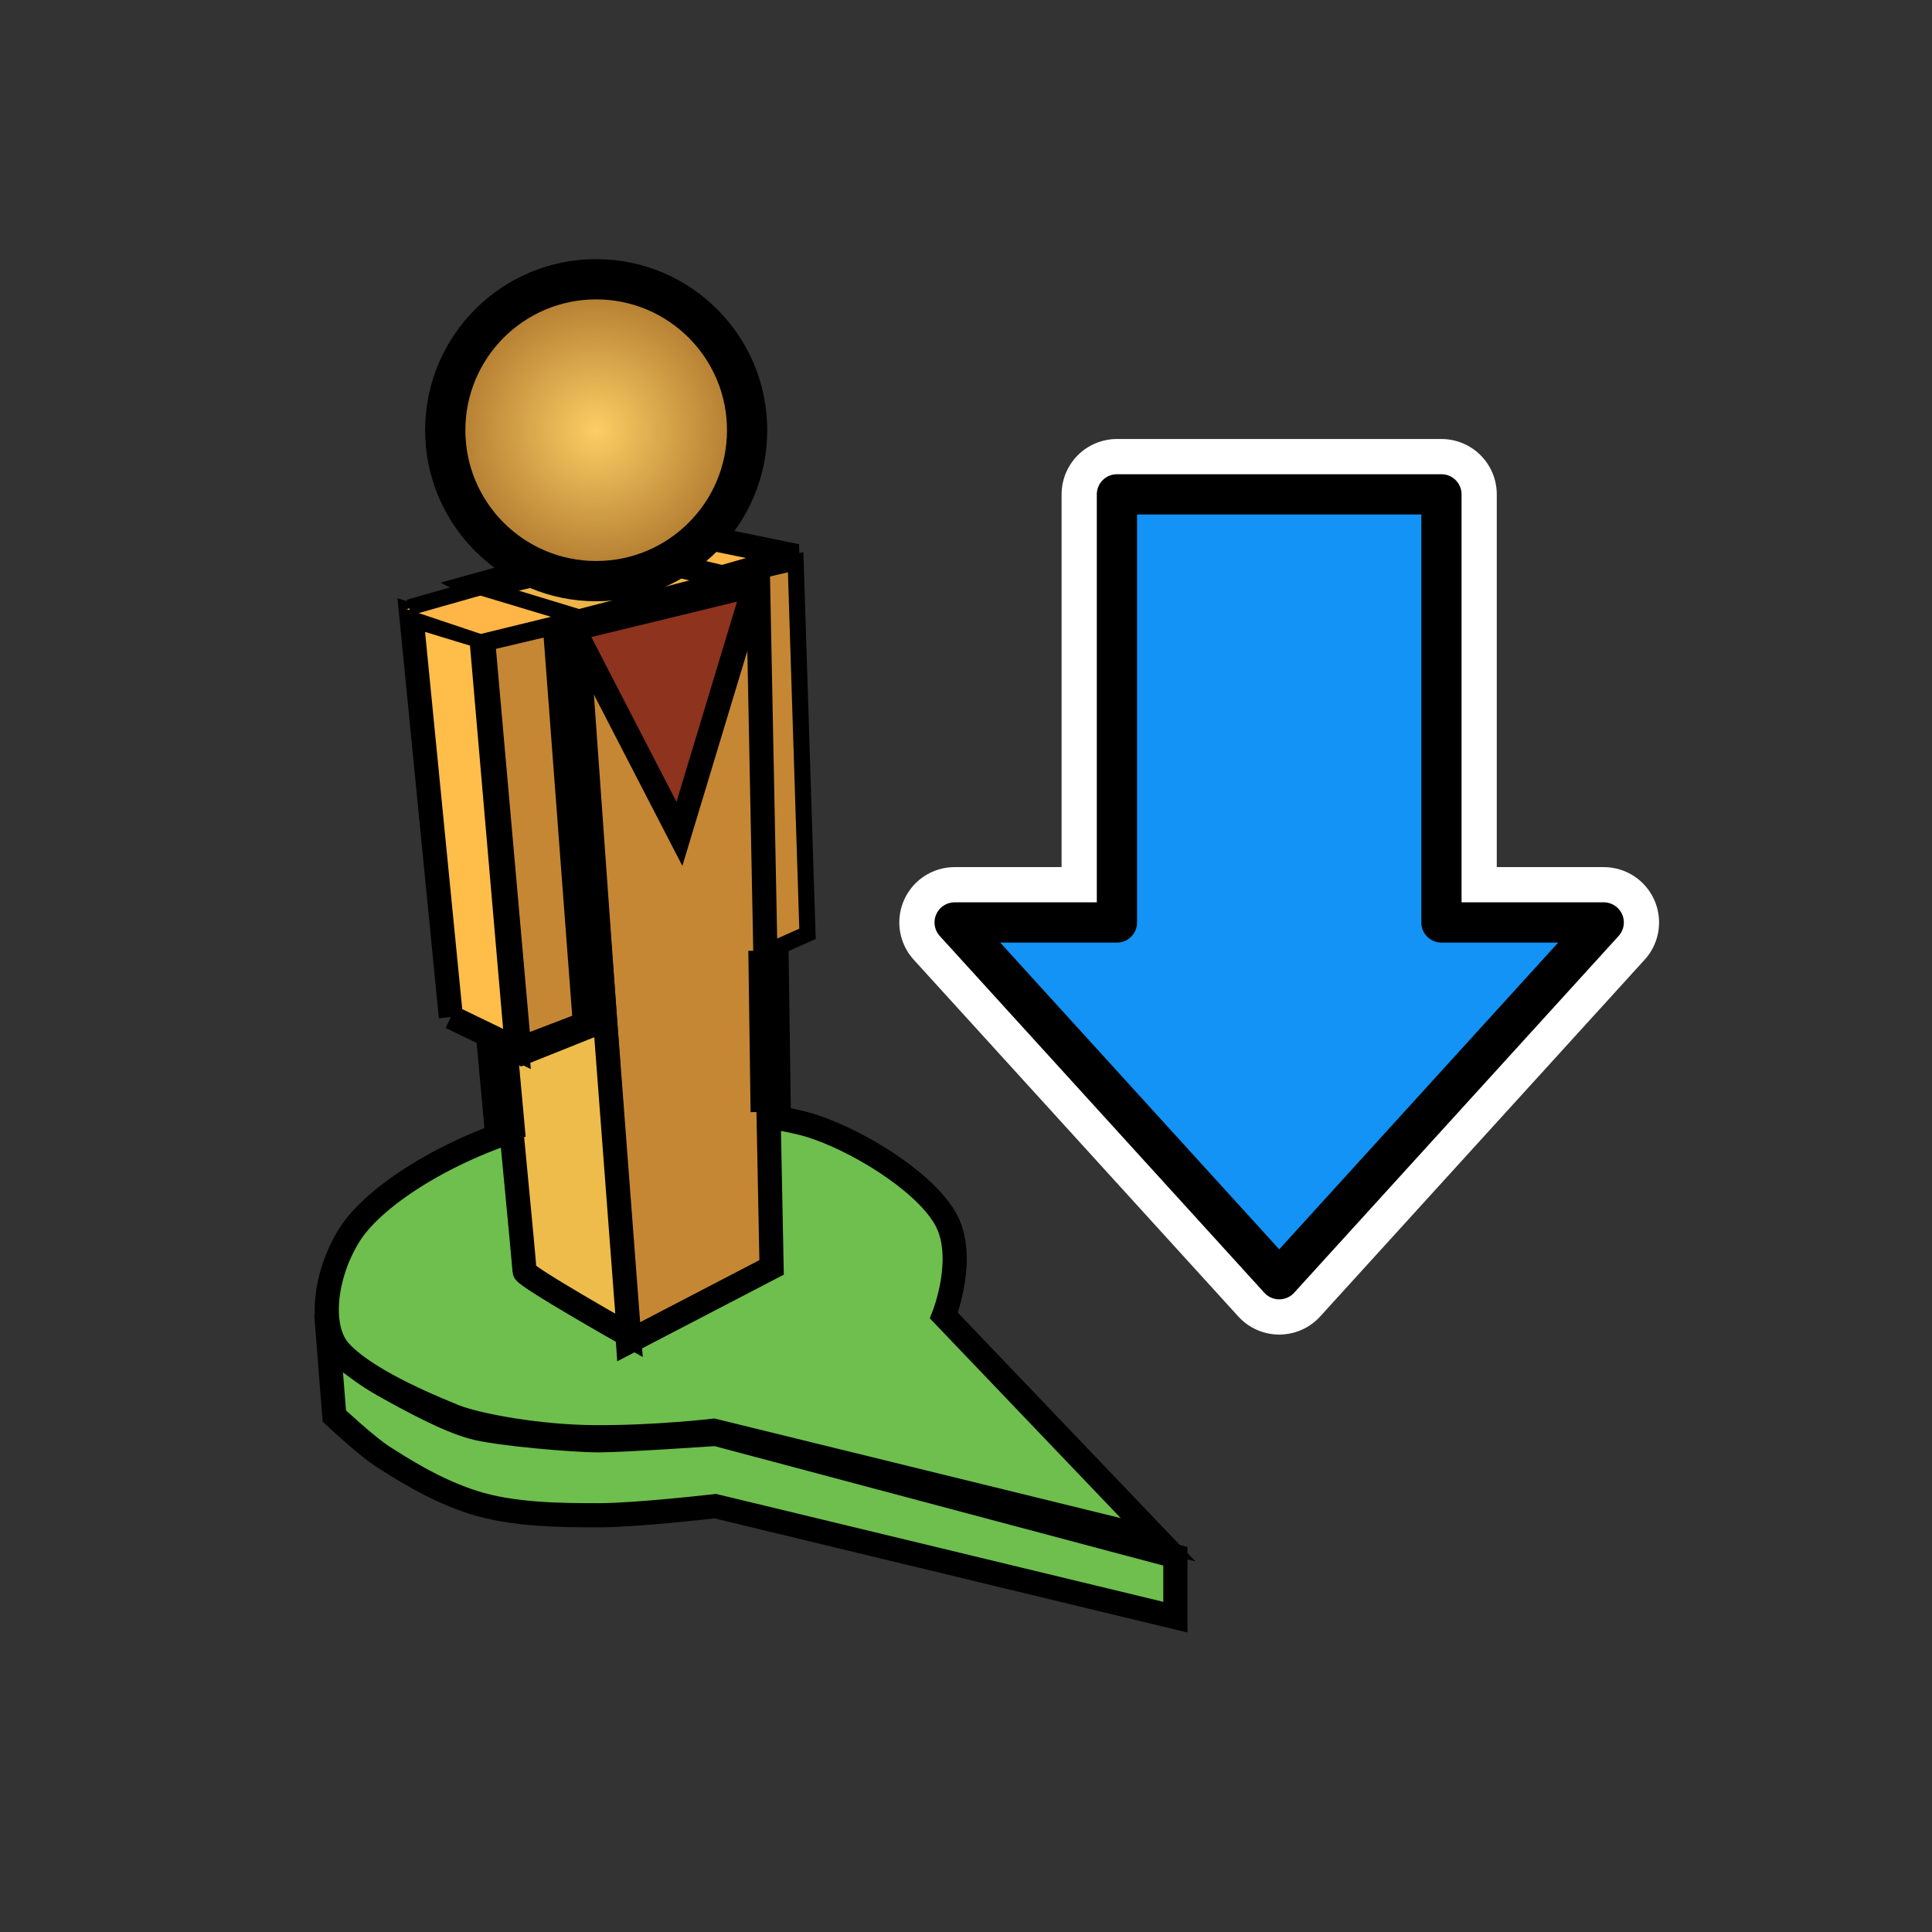 <?xml version="1.0" encoding="UTF-8" standalone="no"?>
<svg width="24px" height="24px" viewBox="0 0 24 24" version="1.1" xmlns="http://www.w3.org/2000/svg" xmlns:xlink="http://www.w3.org/1999/xlink" xmlns:sketch="http://www.bohemiancoding.com/sketch/ns">
    <rect x="0" y="0" width="24" height="24" fill="#333333" stroke="none"/>
    <!-- Generator: Sketch 3.3.1 (12002) - http://www.bohemiancoding.com/sketch -->
    <title>tb_phototextures</title>
    <desc>Created with Sketch.</desc>
    <defs>
        <radialGradient cx="50%" cy="50%" fx="50%" fy="50%" r="50%" id="radialGradient-1">
            <stop stop-color="#FCCE64" offset="0%"></stop>
            <stop stop-color="#AD762D" offset="100%"></stop>
        </radialGradient>
    </defs>
    <g id="Page-1" stroke="none" stroke-width="1" fill="none" fill-rule="evenodd" sketch:type="MSPage">
        <g id="tb_phototextures" sketch:type="MSArtboardGroup">
            <g id="Group" sketch:type="MSLayerGroup" transform="translate(4, 3)">
                <path d="M11.891,3.141 L9.875,3.141 L9.875,8.459 L7.859,8.459 L11.891,12.891 L15.922,8.459 L13.906,8.459 L13.906,3.141 L11.891,3.141 L11.891,3.141 Z" id="Fill-24758" fill="#1293F5" sketch:type="MSShapeGroup"></path>
                <path d="M11.891,3.141 L9.875,3.141 L9.875,8.459 L7.859,8.459 L11.891,12.891 L15.922,8.459 L13.906,8.459 L13.906,3.141 L11.891,3.141 L11.891,3.141 Z" id="Stroke-24759" stroke="#FFFFFF" stroke-width="1.375" stroke-linecap="round" stroke-linejoin="round" sketch:type="MSShapeGroup"></path>
                <path d="M11.891,3.141 L9.875,3.141 L9.875,8.459 L7.859,8.459 L11.891,12.891 L15.922,8.459 L13.906,8.459 L13.906,3.141 L11.891,3.141 L11.891,3.141 Z" id="Fill-24760" fill="#1293F5" sketch:type="MSShapeGroup"></path>
                <path d="M11.891,3.141 L9.875,3.141 L9.875,8.459 L7.859,8.459 L11.891,12.891 L15.922,8.459 L13.906,8.459 L13.906,3.141 L11.891,3.141 L11.891,3.141 Z" id="Stroke-24761" stroke="#000000" stroke-width="0.5" stroke-linecap="round" stroke-linejoin="round" sketch:type="MSShapeGroup"></path>
                <path d="M10.601,16.333 L10.601,17.089 L4.886,15.71 C4.886,15.71 3.907,15.823 3.437,15.823 C2.967,15.823 2.372,15.82 1.879,15.663 C1.386,15.506 0.952,15.219 0.759,15.097 C0.566,14.976 0.153,14.591 0.153,14.591 L0.083,13.701 C0.083,13.701 0.391,13.995 0.759,14.203 C1.127,14.41 1.566,14.644 1.876,14.729 C2.186,14.813 3.129,14.892 3.437,14.892 C3.745,14.892 4.892,14.813 4.892,14.813 L10.601,16.333 Z" id="Path-4628" stroke="#000000" stroke-width="0.3" fill="#6EBF4D" sketch:type="MSShapeGroup"></path>
                <path d="M10.386,16.127 L7.725,13.342 C7.725,13.342 8.02,12.6 7.736,12.124 C7.452,11.648 6.615,11.15 6.068,10.981 C5.52,10.813 3.976,10.638 2.82,10.917 C1.665,11.196 0.656,11.838 0.343,12.337 C0.029,12.837 -0.042,13.495 0.22,13.786 C0.483,14.078 1.076,14.366 1.644,14.595 C1.921,14.707 2.695,14.851 3.404,14.854 C4.149,14.857 4.865,14.773 4.865,14.773 L10.386,16.127 Z" id="Path-4627" stroke="#000000" stroke-width="0.3" fill="#6EBF4D" sketch:type="MSShapeGroup"></path>
                <path id="Fill-3080-Copy" stroke="#000000" stroke-width="0.3" fill="#FFB647" sketch:type="MSShapeGroup" d="M3.842,3.907 L4.794,3.682 L5.896,3.907 L4.973,4.172 L3.842,3.907 Z"></path>
                <path d="M5.884,3.984 L6.031,8.6 L5.53,8.824 L5.422,4.226 L5.141,4.158 L5.884,3.984 Z" id="Fill-3082" stroke="#000000" stroke-width="0.2" fill="#C68734" sketch:type="MSShapeGroup"></path>
                <path d="M3.801,13.672 L5.585,12.744 L5.417,4.241 L3.168,4.797 L3.801,13.672 Z" id="Path-4424" stroke="#000000" stroke-width="0.3" fill="#C68734" sketch:type="MSShapeGroup"></path>
                <path d="M3.125,4.813 L5.375,4.266 L4.44,7.359 L3.125,4.813" id="Fill-3083" stroke="#000000" stroke-width="0.3" fill="#8E331E" sketch:type="MSShapeGroup"></path>
                <path d="M3.191,4.669 L2.056,4.324 L3.794,3.924 L4.978,4.206 L3.191,4.669 Z" id="Path-4426" stroke="#000000" stroke-width="0.2" fill="#EDB447" sketch:type="MSShapeGroup"></path>
                <path d="M2.913,4.755 L3.151,4.853 L3.814,13.589 C3.814,13.589 2.516,12.856 2.516,12.792 C2.516,12.728 2.249,9.968 2.249,9.968 L2.48,10.084 L3.278,9.765 L2.913,4.755 Z" id="Path-4427" stroke="#000000" stroke-width="0.3" fill="#EEBC4A" sketch:type="MSShapeGroup"></path>
                <path d="M1.601,9.634 L1.109,4.641 L1.979,4.906 L2.422,10.031 L2.225,9.936 L1.601,9.634" id="Fill-3077" stroke="#000000" stroke-width="0.3" fill="#FFBE4A" sketch:type="MSShapeGroup"></path>
                <path d="M2.45,10.031 L2,4.944 L2.89,4.734 L3.266,9.718 L2.45,10.031" id="Fill-3079" stroke="#000000" stroke-width="0.3" fill="#C68734" sketch:type="MSShapeGroup"></path>
                <path d="M1.052,4.566 L1.832,4.358 L2.844,4.662 L1.973,4.875 L1.052,4.566 Z" id="Fill-3080" fill="#FFB647" sketch:type="MSShapeGroup"></path>
                <path d="M1.081,4.546 L1.86,4.325 L1.746,4.266 L3.472,3.788" id="Path-4427" stroke="#000000" stroke-width="0.2" sketch:type="MSShapeGroup"></path>
                <path id="Path-4428" stroke="#000000" stroke-width="0.5" sketch:type="MSShapeGroup" d="M2.166,9.89 L2.281,11.145"></path>
                <path id="Path-4428-Copy" stroke="#000000" stroke-width="0.5" sketch:type="MSShapeGroup" d="M5.546,8.808 L5.574,10.812"></path>
                <circle id="Oval-1" stroke="#000000" stroke-width="0.5" fill="url(#radialGradient-1)" sketch:type="MSShapeGroup" cx="3.406" cy="2.344" r="1.875"></circle>
            </g>
        </g>
    </g>
</svg>
